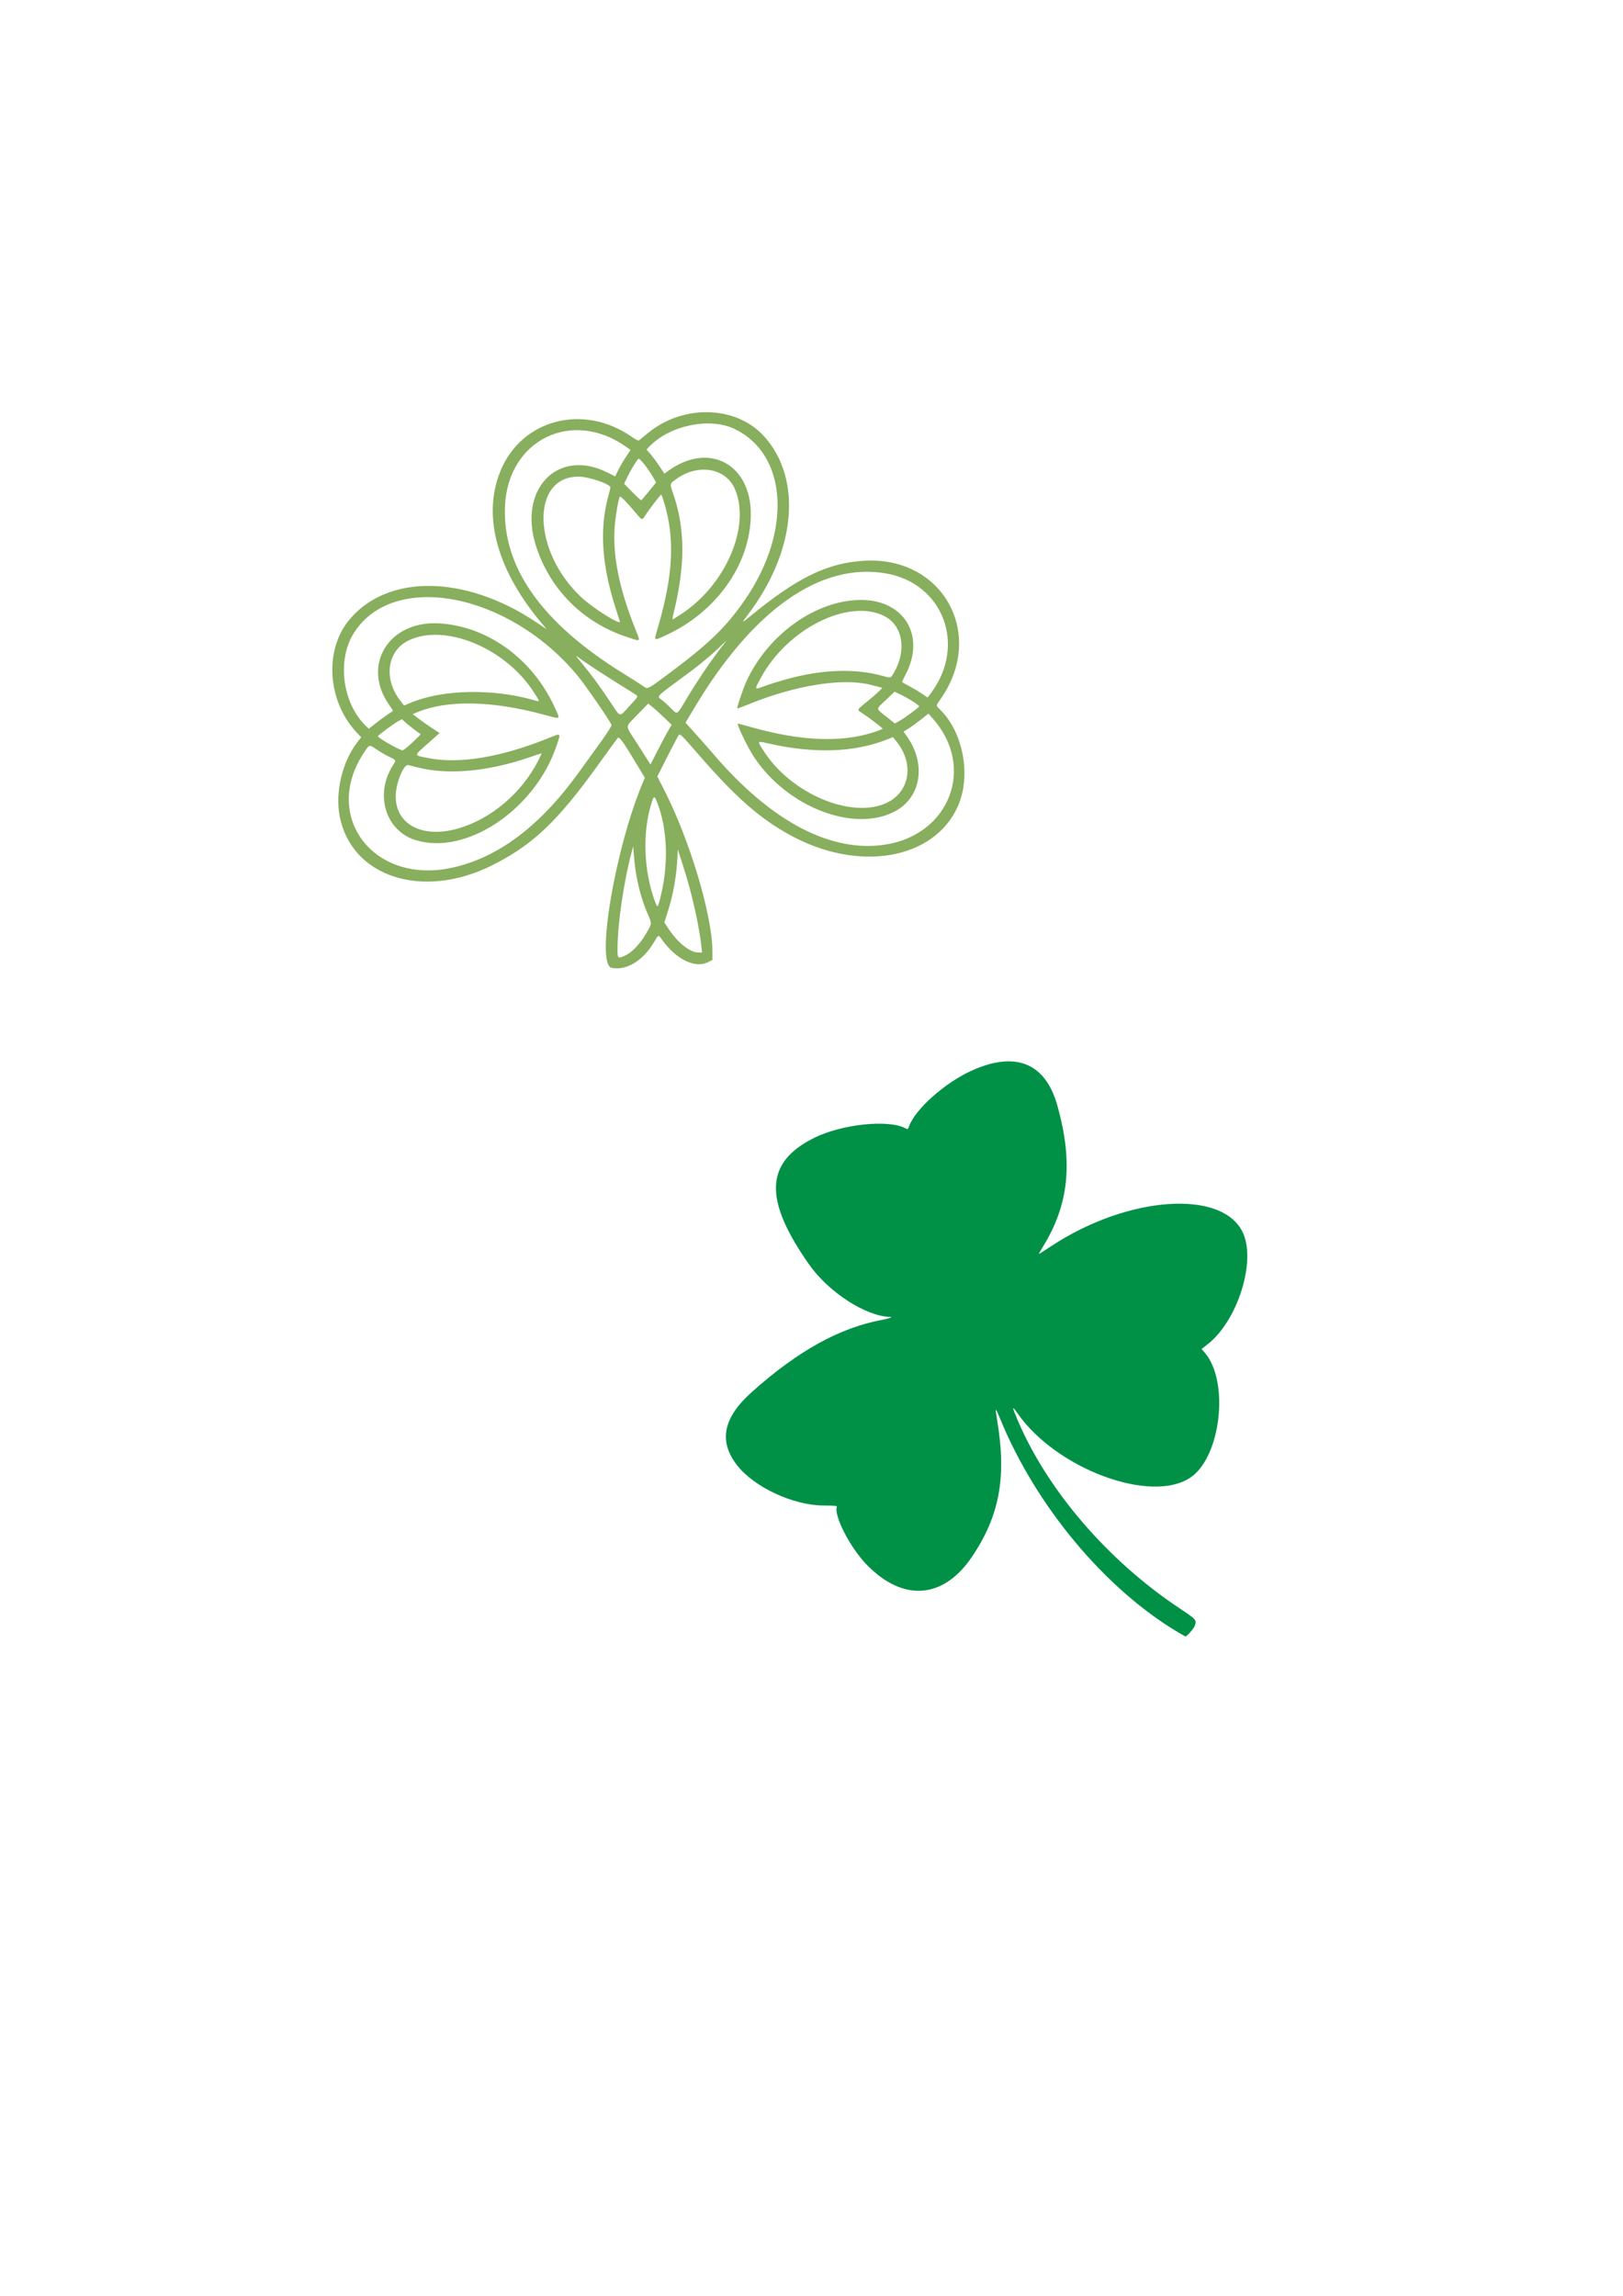 <?xml version="1.0" encoding="UTF-8" standalone="no"?>
<svg
   width="210mm"
   height="297mm"
   viewBox="0 0 210 297"
   version="1.1"
   id="svg8"
   xml:space="preserve"
   xmlns="http://www.w3.org/2000/svg"
   xmlns:svg="http://www.w3.org/2000/svg"
   xmlns:rdf="http://www.w3.org/1999/02/22-rdf-syntax-ns#"
   xmlns:cc="http://creativecommons.org/ns#"
   xmlns:dc="http://purl.org/dc/elements/1.1/"><defs
     id="defs2" /><g
     id="g1"
     transform="translate(-10.679,30.256)"><path
       style="fill:#87af5d"
       d="m 89.811,94.941 c -2.095,-0.457 0.5,-15.673 4.115,-24.129 l 0.193,-0.451 -0.968,-1.61 c -1.905,-3.167 -2.343,-3.767 -2.567,-3.51 -0.108,0.124 -1.216,1.646 -2.461,3.381 -5.297,7.381 -8.537,10.454 -13.784,13.072 -8.998,4.489 -18.196,1.512 -19.713,-6.379 -0.593,-3.085 0.336,-6.998 2.256,-9.506 l 0.528,-0.69 -0.508,-0.534 c -3.832,-4.028 -4.321,-10.626 -1.081,-14.595 4.907,-6.011 14.994,-5.921 24.192,0.217 l 1.407,0.939 -0.482,-0.566 c -5.907,-6.946 -7.873,-13.957 -5.552,-19.793 2.706,-6.803 10.792,-8.929 17.091,-4.494 0.522,0.367 0.795,0.488 0.913,0.402 0.092,-0.067 0.57,-0.459 1.062,-0.872 4.545,-3.811 11.47,-3.645 15.09,0.362 4.986,5.519 4.132,14.904 -2.1,23.087 -0.84,1.103 -0.827,1.129 0.164,0.313 6.194,-5.104 10.069,-7.007 14.862,-7.298 10.262,-0.624 15.843,9.589 9.837,17.998 -0.538,0.753 -0.538,0.722 0.011,1.259 3.025,2.962 4.054,8.614 2.282,12.545 -3.096,6.869 -12.819,8.538 -21.642,3.714 -3.997,-2.185 -7.088,-4.908 -12.006,-10.575 -2.088,-2.406 -2.287,-2.6 -2.452,-2.383 -0.099,0.13 -0.762,1.387 -1.475,2.793 l -1.296,2.556 0.867,1.694 c 3.32,6.485 6.243,16.228 6.264,20.884 l 0.005,1.159 -0.578,0.29 c -1.668,0.837 -4.149,-0.374 -5.936,-2.898 -0.492,-0.694 -0.455,-0.705 -1.06,0.322 -1.412,2.395 -3.594,3.708 -5.48,3.297 z m 1.861,-1.638 c 0.775,-0.359 1.804,-1.442 2.542,-2.677 0.821,-1.373 0.824,-1.391 0.38,-2.389 -0.988,-2.224 -1.627,-4.768 -1.853,-7.373 l -0.139,-1.613 -0.174,0.642 c -0.989,3.644 -1.812,9.142 -1.845,12.319 -0.017,1.605 -0.018,1.604 1.089,1.091 z m 9.78,-0.951 c -0.306,-2.868 -1.247,-7.065 -2.349,-10.476 l -0.725,-2.242 -0.038,0.837 c -0.12,2.606 -0.533,4.95 -1.285,7.294 l -0.419,1.305 0.492,0.754 c 1.202,1.843 2.814,3.14 3.903,3.14 h 0.487 z m -5.206,-7.006 c 0.951,-4.06 0.755,-8.487 -0.52,-11.757 -0.386,-0.99 -0.439,-0.974 -0.811,0.25 -1.116,3.671 -0.933,8.557 0.463,12.393 0.397,1.092 0.407,1.082 0.868,-0.886 z m -27.128,-3.338 c 6.001,-1.29 11.452,-5.39 16.509,-12.419 0.764,-1.063 2.033,-2.82 2.818,-3.905 0.796,-1.1 1.399,-2.053 1.361,-2.152 -0.206,-0.553 -3.427,-5.22 -4.44,-6.435 -8.947,-10.727 -23.861,-13.524 -28.923,-5.425 -2.186,3.497 -1.451,9.081 1.576,11.975 l 0.385,0.368 0.887,-0.702 c 0.488,-0.386 1.179,-0.894 1.536,-1.13 0.357,-0.235 0.67,-0.445 0.696,-0.465 0.026,-0.021 -0.16,-0.325 -0.415,-0.677 -3.761,-5.198 -0.125,-11.119 6.539,-10.648 6.339,0.448 12.115,4.753 14.932,11.128 0.592,1.339 0.712,1.287 -1.55,0.672 -6.694,-1.818 -12.547,-1.924 -16.398,-0.296 l -0.55,0.233 0.685,0.531 c 0.377,0.292 1.158,0.843 1.736,1.225 l 1.051,0.694 -1.577,1.4 c -1.795,1.594 -1.804,1.449 0.102,1.831 3.997,0.802 9.435,-0.099 15.579,-2.583 1.679,-0.679 1.616,-0.742 1.019,1.025 -2.79,8.257 -11.72,14.213 -18.242,12.166 -3.852,-1.209 -5.286,-5.845 -2.964,-9.579 0.493,-0.793 0.512,-0.735 -0.376,-1.163 -0.418,-0.202 -1.146,-0.622 -1.617,-0.934 -1.061,-0.702 -0.966,-0.712 -1.577,0.174 -5.7,8.278 0.997,17.288 11.217,15.091 z m 56.202,-3.016 c 8.286,-1.342 11.554,-10.037 6.103,-16.235 l -0.611,-0.695 -1,0.789 c -0.55,0.434 -1.274,0.957 -1.61,1.163 l -0.61,0.374 0.435,0.615 c 2.494,3.524 1.86,7.805 -1.426,9.633 -5.25,2.919 -13.997,-0.39 -18.348,-6.941 -0.82,-1.235 -2.325,-4.353 -2.1,-4.353 0.028,0 0.876,0.231 1.885,0.513 6.289,1.759 11.446,1.97 15.612,0.64 0.676,-0.216 1.229,-0.433 1.229,-0.483 -7.6e-4,-0.095 -1.717,-1.403 -2.65,-2.019 -0.697,-0.46 -0.729,-0.381 0.595,-1.447 0.625,-0.504 1.334,-1.119 1.576,-1.368 l 0.44,-0.453 -0.498,-0.132 c -0.274,-0.073 -0.758,-0.197 -1.076,-0.276 -3.567,-0.885 -9.563,0.061 -15.481,2.443 -0.889,0.358 -1.655,0.651 -1.702,0.651 -0.122,0 0.704,-2.486 1.155,-3.477 2.785,-6.12 9.033,-10.57 14.848,-10.575 5.639,-0.005 8.411,4.688 5.734,9.71 -0.256,0.48 -0.443,0.895 -0.416,0.923 0.027,0.027 0.453,0.264 0.946,0.525 0.493,0.262 1.224,0.699 1.624,0.973 l 0.728,0.497 0.452,-0.608 c 4.582,-6.154 1.578,-14.147 -5.806,-15.448 -8.459,-1.49 -17.235,4.66 -24.839,17.408 l -1.131,1.896 1.186,1.311 c 0.652,0.721 1.783,2.006 2.513,2.856 7.458,8.685 15.217,12.73 22.242,11.592 z m -55.358,-2.071 c 4.262,-1.231 8.213,-4.579 10.363,-8.781 0.263,-0.514 0.447,-0.934 0.41,-0.934 -0.037,0 -0.732,0.228 -1.545,0.508 -5.415,1.86 -10.567,2.317 -14.553,1.29 -0.554,-0.143 -1.071,-0.272 -1.148,-0.288 -0.59,-0.118 -1.581,2.325 -1.608,3.964 -0.061,3.726 3.463,5.575 8.081,4.241 z m 54.756,-3.039 c 3.603,-1.179 4.496,-5.191 1.856,-8.337 l -0.367,-0.437 -0.834,0.329 c -4.144,1.635 -9.312,1.818 -15.047,0.532 -1.784,-0.4 -1.731,-0.467 -0.788,0.993 3.334,5.168 10.522,8.444 15.181,6.92 z m -27.489,-9.781 0.355,-0.593 -0.99,-0.952 c -0.545,-0.524 -1.228,-1.14 -1.519,-1.371 l -0.528,-0.418 -1.381,1.426 c -1.655,1.708 -1.635,1.266 -0.161,3.561 0.672,1.047 1.361,2.126 1.53,2.398 l 0.307,0.494 1.016,-1.975 c 0.559,-1.086 1.176,-2.242 1.371,-2.569 z m -33.169,1.68 c 0.601,-0.564 1.07,-1.042 1.041,-1.062 -0.667,-0.462 -1.68,-1.247 -1.997,-1.547 l -0.411,-0.39 -0.465,0.247 c -0.579,0.308 -2.655,1.843 -2.654,1.963 0.002,0.212 2.834,1.821 3.199,1.817 0.106,-0.001 0.685,-0.464 1.286,-1.028 z m 64.546,-3.823 c 0.518,-0.389 0.972,-0.753 1.007,-0.809 0.079,-0.126 -1.367,-1.057 -2.413,-1.554 l -0.77,-0.366 -1.115,1.058 c -1.349,1.28 -1.351,1.064 0.022,2.152 l 1.139,0.902 0.594,-0.338 c 0.327,-0.186 1.018,-0.656 1.536,-1.045 z M 92.123,61.082 c 1.075,-1.151 1.133,-1.242 0.91,-1.408 -0.131,-0.097 -1.016,-0.656 -1.966,-1.241 -2.049,-1.262 -4.699,-3.001 -5.49,-3.603 -0.519,-0.394 -0.482,-0.329 0.443,0.789 1.265,1.53 2.108,2.678 3.614,4.922 1.412,2.103 1.095,2.035 2.49,0.541 z m 7.316,-0.816 c 1.284,-2.156 2.987,-4.702 4.267,-6.377 l 0.993,-1.3 -1.383,1.312 c -0.761,0.722 -2.335,2.013 -3.499,2.869 -4.457,3.279 -4.192,3.012 -3.499,3.529 0.272,0.203 0.8,0.682 1.174,1.064 0.85,0.869 0.741,0.931 1.948,-1.096 z M 66.023,59.936 c 4.078,-1.02 9.4,-0.87 13.744,0.389 0.831,0.241 0.834,0.279 -0.067,-1.11 -3.714,-5.728 -11.614,-8.921 -16.252,-6.568 -2.692,1.366 -3.15,4.954 -0.985,7.729 l 0.498,0.638 0.897,-0.38 c 0.493,-0.209 1.468,-0.523 2.166,-0.697 z M 112.648,57.557 c 4.492,-1.218 8.702,-1.353 12.169,-0.39 1.175,0.327 1.085,0.351 1.536,-0.426 1.708,-2.945 1.109,-6.184 -1.359,-7.355 -4.657,-2.209 -12.45,1.737 -15.861,8.032 -0.873,1.61 -0.884,1.584 0.444,1.088 0.624,-0.233 2.007,-0.66 3.072,-0.949 z M 97.46,56.705 c 5.021,-3.751 7.194,-5.868 9.597,-9.35 6.155,-8.921 5.527,-18.891 -1.395,-22.147 -3.198,-1.504 -8.356,-0.421 -10.961,2.301 l -0.366,0.383 0.523,0.611 c 0.288,0.336 0.806,1.038 1.153,1.56 l 0.63,0.949 0.614,-0.434 c 5.26,-3.716 10.67,-0.724 10.572,5.847 -0.096,6.41 -4.543,12.614 -11.171,15.584 -1.444,0.647 -1.379,0.74 -0.824,-1.175 1.948,-6.718 2.181,-11.328 0.808,-15.987 -0.183,-0.62 -0.366,-1.125 -0.408,-1.123 -0.097,0.004 -1.694,2.095 -2.087,2.733 -0.392,0.636 -0.383,0.639 -1.338,-0.515 -0.909,-1.098 -1.835,-2.043 -1.916,-1.956 -0.15,0.161 -0.505,2.093 -0.64,3.481 -0.377,3.874 0.459,8.21 2.636,13.665 0.69,1.728 0.79,1.636 -1.102,1.013 -5.656,-1.864 -9.921,-6.121 -11.737,-11.716 -2.405,-7.412 2.819,-12.797 9.258,-9.543 l 0.971,0.491 0.384,-0.792 c 0.211,-0.436 0.659,-1.206 0.994,-1.712 l 0.61,-0.92 -0.532,-0.38 c -7.001,-5 -15.331,-0.956 -15.713,7.629 -0.353,7.923 4.742,15.13 15.32,21.672 1.161,0.718 2.313,1.452 2.559,1.631 0.604,0.439 0.482,0.501 3.561,-1.799 z m -6.564,-6.531 c -4e-5,-0.018 -0.25,-0.802 -0.555,-1.742 -1.778,-5.473 -2.104,-10.139 -1.001,-14.322 0.177,-0.671 0.322,-1.258 0.323,-1.304 0.005,-0.441 -2.828,-1.403 -4.129,-1.403 -6.229,0 -5.98,9.726 0.401,15.644 1.481,1.374 4.962,3.568 4.961,3.127 z m 7.872,-0.951 c 5.808,-3.769 9.09,-11.379 6.997,-16.225 -1.146,-2.654 -4.616,-3.31 -7.408,-1.401 -1.059,0.724 -1.045,0.677 -0.606,1.925 1.601,4.556 1.621,9.363 0.067,15.622 -0.141,0.568 -0.156,0.78 -0.049,0.717 0.083,-0.048 0.533,-0.336 0.999,-0.639 z m -4.117,-15.932 0.922,-1.138 -0.384,-0.665 c -0.695,-1.204 -1.787,-2.562 -1.926,-2.393 -0.339,0.412 -0.983,1.48 -1.359,2.255 l -0.473,0.975 1.068,1.085 c 0.587,0.597 1.104,1.07 1.149,1.052 0.044,-0.018 0.496,-0.545 1.003,-1.171 z"
       id="path2" /><path
       style="fill:#009147"
       d="m 163.184,180.952 c -9.51,-5.633 -18.46,-16.351 -23.088,-27.649 -0.66,-1.612 -0.69,-1.589 -0.379,0.282 1.213,7.302 0.28,12.299 -3.28,17.565 -3.691,5.458 -8.895,5.854 -13.596,1.034 -2.166,-2.22 -4.319,-6.408 -3.874,-7.535 0.038,-0.097 -0.484,-0.141 -1.699,-0.142 -3.958,-0.003 -9.073,-2.395 -11.267,-5.268 -2.363,-3.094 -1.74,-6.107 1.945,-9.403 5.968,-5.338 11.358,-8.322 16.9,-9.356 0.877,-0.164 1.426,-0.367 1.012,-0.374 -3.124,-0.057 -7.959,-3.181 -10.487,-6.776 -5.921,-8.42 -5.732,-13.209 0.648,-16.383 3.549,-1.766 9.564,-2.409 11.776,-1.259 0.35,0.182 0.358,0.177 0.53,-0.29 0.803,-2.177 4.582,-5.543 7.974,-7.103 5.728,-2.634 9.635,-1.078 11.186,4.454 2.08,7.418 1.504,12.879 -1.943,18.415 -0.291,0.467 -0.482,0.829 -0.425,0.804 0.057,-0.025 0.785,-0.494 1.618,-1.041 9.889,-6.499 22.097,-7.359 24.748,-1.743 1.761,3.729 -0.669,11.441 -4.56,14.473 l -0.772,0.601 0.4,0.462 c 3.224,3.716 2.112,13.501 -1.836,16.167 -5.104,3.447 -17.368,-1.111 -22.393,-8.322 -0.708,-1.016 -0.715,-0.864 -0.031,0.76 3.857,9.157 11.697,18.29 21.02,24.487 2.2,1.462 2.242,1.513 1.936,2.304 -0.13,0.336 -0.997,1.328 -1.161,1.328 -0.04,0 -0.446,-0.221 -0.902,-0.492 z"
       id="path1" /></g></svg>
